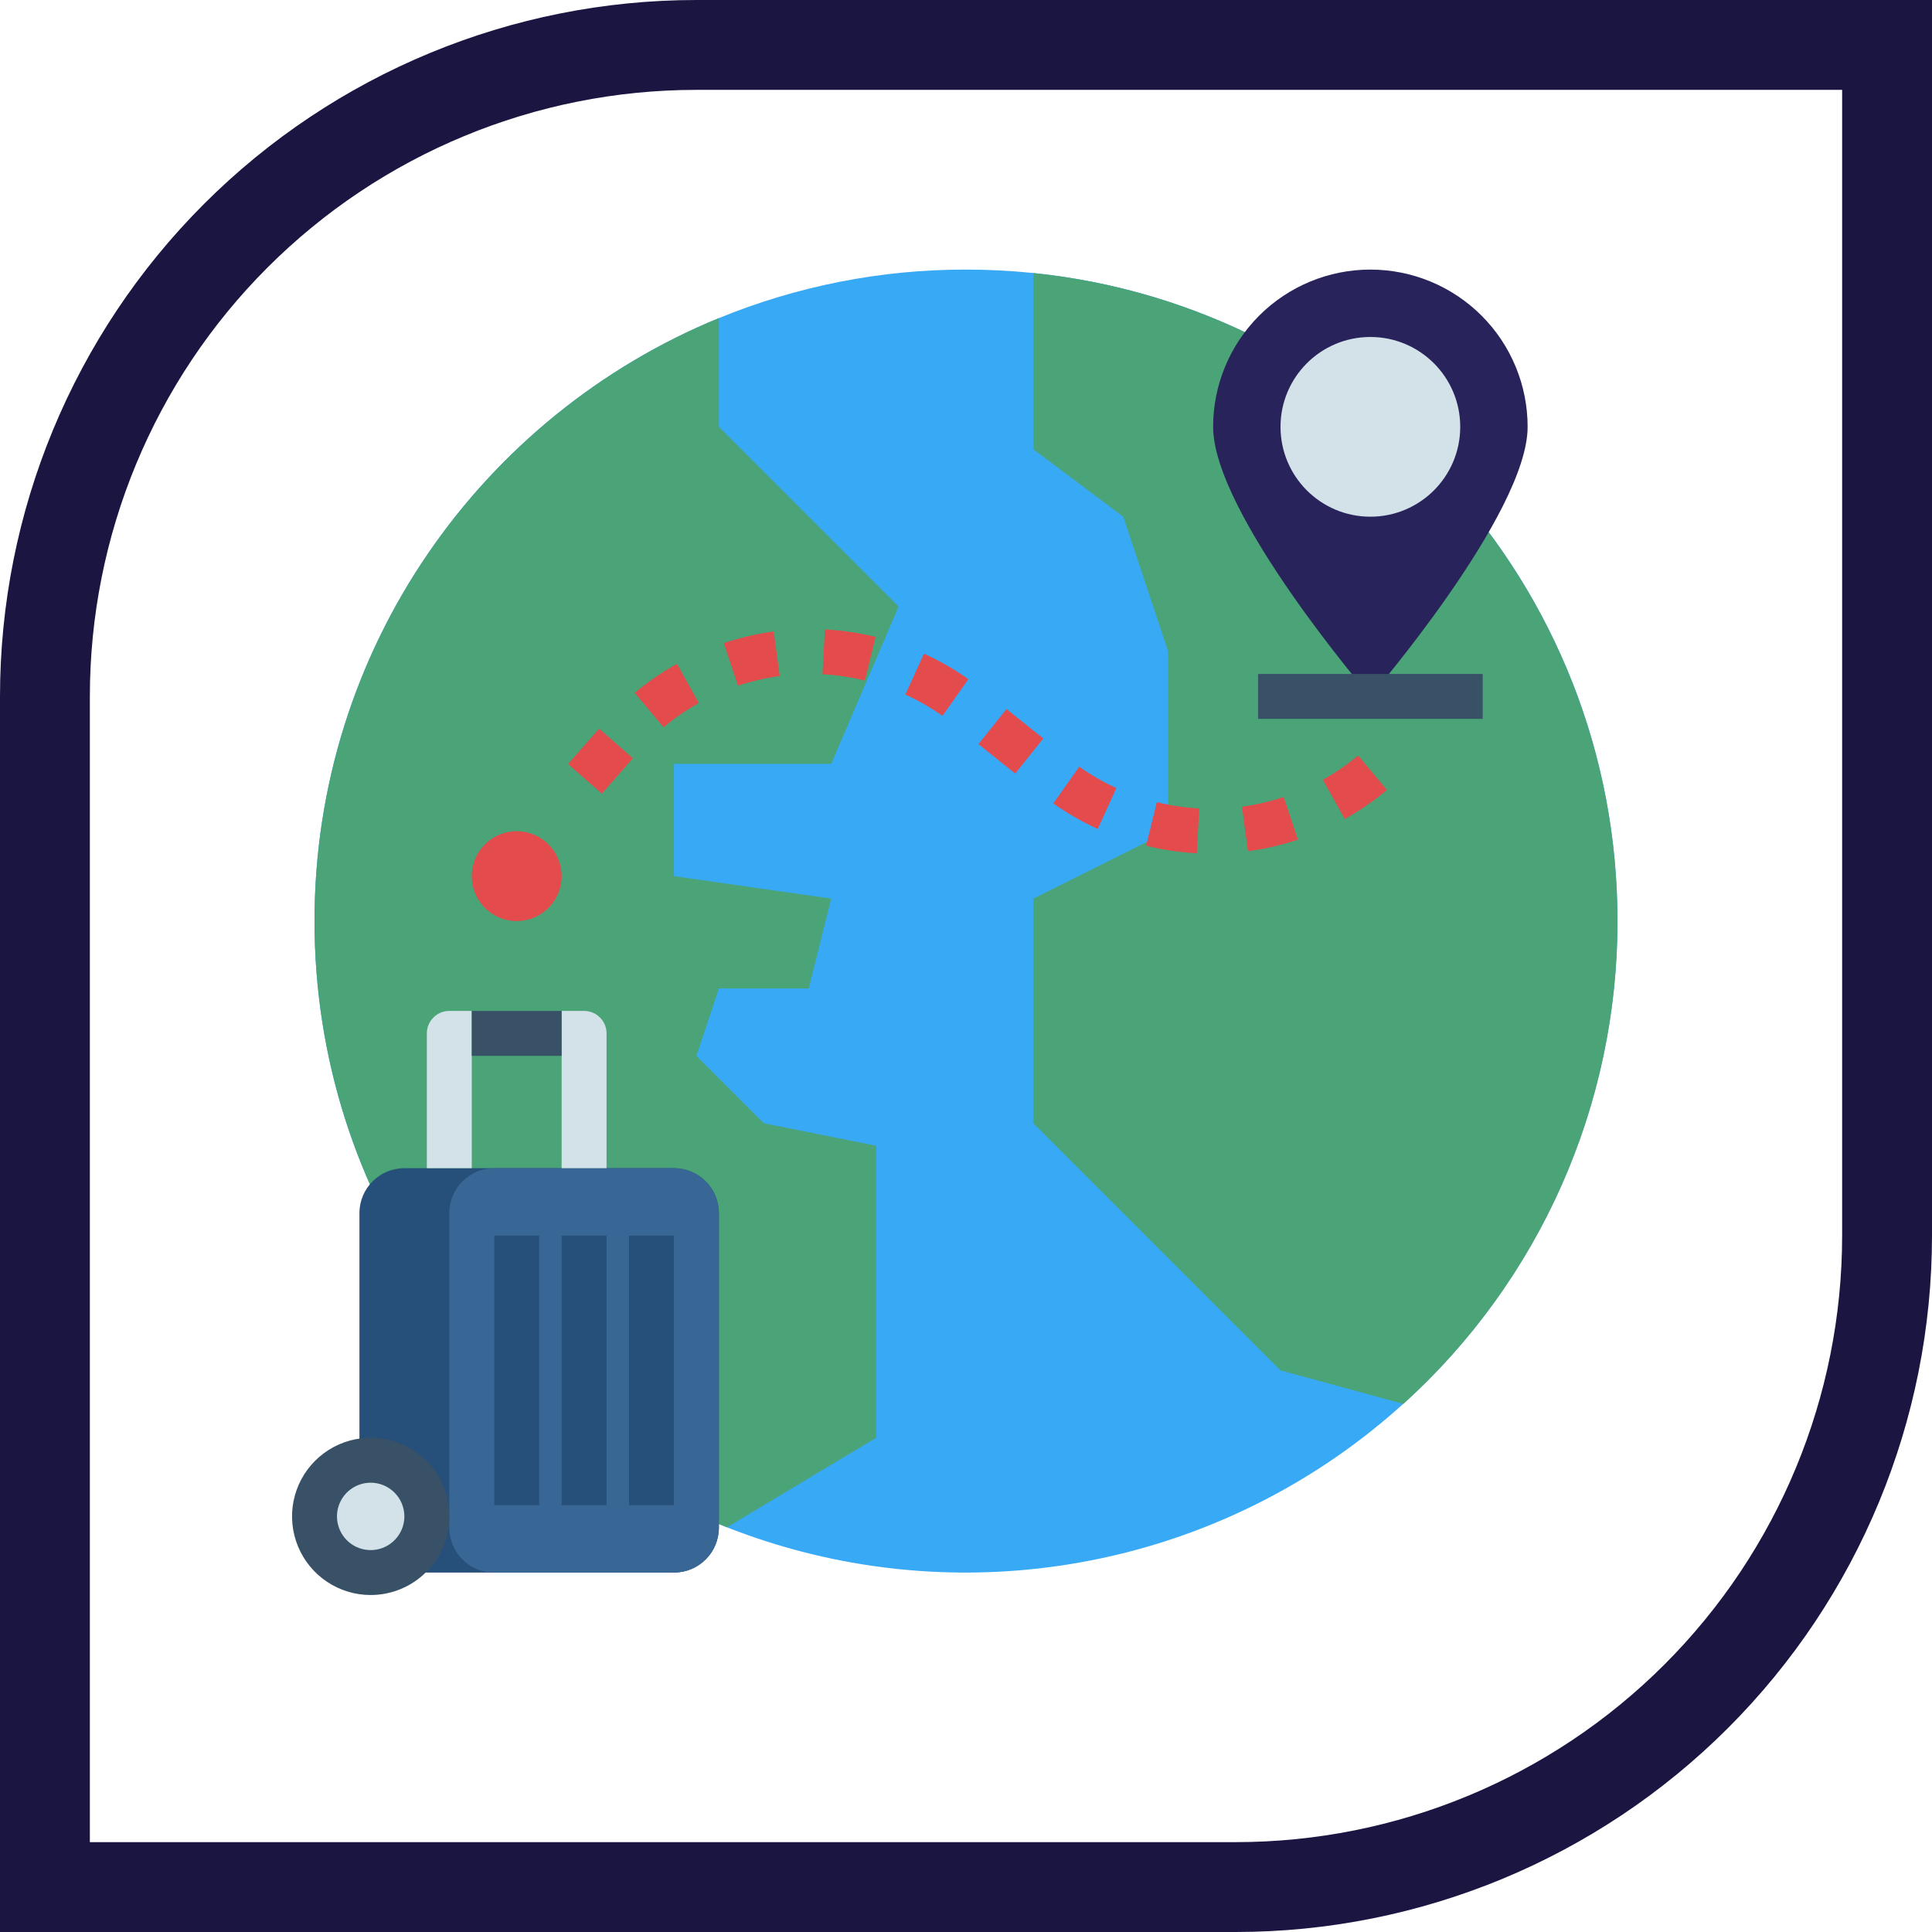 <?xml version="1.0" encoding="UTF-8"?>
<svg xmlns="http://www.w3.org/2000/svg" width="86" height="86" viewBox="0 0 86 86" fill="none">
  <g clip-path="url(#clip0_4287_121)">
    <path d="M31 2H84V55C84 62.691 80.945 70.067 75.506 75.506C70.067 80.945 62.691 84 55 84H2V31C2 23.309 5.055 15.932 10.494 10.494C15.932 5.055 23.309 2 31 2V2Z" stroke="#1B1542" stroke-width="4"></path>
    <path d="M72 41C71.997 45.727 70.84 50.381 68.629 54.559C66.417 58.736 63.219 62.31 59.312 64.97C55.404 67.63 50.907 69.295 46.209 69.82C41.512 70.346 36.757 69.716 32.359 67.985C21.608 63.742 14 53.259 14 41C14 28.878 21.438 18.492 32 14.16C35.49 12.729 39.227 11.995 43 12C44.002 12 45.003 12.051 46 12.154C60.606 13.655 72 25.996 72 41Z" fill="#38A9F5"></path>
    <path d="M34 50L39 51V64L32.359 67.985C21.608 63.742 14 53.259 14 41C14 28.878 21.438 18.492 32 14.16V19L40 27L37 34H30V39L37 40L36 44H32L31 47L34 50Z" fill="#4BA477"></path>
    <path d="M72 41C72.005 45.05 71.159 49.056 69.517 52.758C67.876 56.46 65.475 59.777 62.47 62.492L57 61L46 50V40L52 37V29L50 23L46 20V12.154C60.606 13.655 72 25.996 72 41Z" fill="#4BA477"></path>
    <path d="M30 52H18C16.895 52 16 52.895 16 54V68C16 69.105 16.895 70 18 70H30C31.105 70 32 69.105 32 68V54C32 52.895 31.105 52 30 52Z" fill="#26507A"></path>
    <path d="M30 52H22C20.895 52 20 52.895 20 54V68C20 69.105 20.895 70 22 70H30C31.105 70 32 69.105 32 68V54C32 52.895 31.105 52 30 52Z" fill="#396795"></path>
    <path d="M22 55H24V67H22V55Z" fill="#26507A"></path>
    <path d="M25 55H27V67H25V55Z" fill="#26507A"></path>
    <path d="M28 55H30V67H28V55Z" fill="#26507A"></path>
    <path d="M16.5 70C17.881 70 19 68.881 19 67.5C19 66.119 17.881 65 16.5 65C15.119 65 14 66.119 14 67.5C14 68.881 15.119 70 16.5 70Z" fill="#D3E1E9"></path>
    <path d="M16.5 71C15.808 71 15.131 70.795 14.556 70.41C13.98 70.026 13.531 69.479 13.266 68.839C13.002 68.2 12.932 67.496 13.067 66.817C13.202 66.138 13.536 65.515 14.025 65.025C14.515 64.536 15.138 64.202 15.817 64.067C16.496 63.932 17.2 64.001 17.839 64.266C18.479 64.531 19.026 64.98 19.41 65.555C19.795 66.131 20 66.808 20 67.5C19.999 68.428 19.63 69.318 18.974 69.974C18.318 70.63 17.428 70.999 16.5 71ZM16.5 66C16.203 66 15.913 66.088 15.667 66.253C15.42 66.418 15.228 66.652 15.114 66.926C15.001 67.2 14.971 67.502 15.029 67.793C15.087 68.084 15.23 68.351 15.439 68.561C15.649 68.77 15.916 68.913 16.207 68.971C16.498 69.029 16.8 68.999 17.074 68.886C17.348 68.772 17.582 68.58 17.747 68.333C17.912 68.087 18 67.797 18 67.5C18 67.102 17.841 66.721 17.56 66.44C17.279 66.159 16.898 66 16.5 66Z" fill="#395166"></path>
    <path d="M27 52H25V45H26C26.265 45 26.52 45.105 26.707 45.293C26.895 45.48 27 45.735 27 46V52Z" fill="#D3E1E9"></path>
    <path d="M21 52H19V46C19 45.735 19.105 45.48 19.293 45.293C19.48 45.105 19.735 45 20 45H21V52Z" fill="#D3E1E9"></path>
    <path d="M21 45H25V47H21V45Z" fill="#395166"></path>
    <path d="M23 41C24.105 41 25 40.105 25 39C25 37.895 24.105 37 23 37C21.895 37 21 37.895 21 39C21 40.105 21.895 41 23 41Z" fill="#E44B4D"></path>
    <path d="M26.791 35.328L25.286 34.011L26.667 32.434L28.172 33.751L26.791 35.328ZM29.538 32.375L28.255 30.841C28.839 30.352 29.468 29.919 30.133 29.547L31.108 31.293C30.552 31.604 30.027 31.966 29.538 32.375V32.375Z" fill="#E44B4D"></path>
    <path d="M53.274 37.983C52.513 37.942 51.758 37.83 51.018 37.648L51.495 35.706C52.113 35.858 52.745 35.951 53.38 35.986L53.274 37.983ZM55.552 37.891L55.285 35.909C55.916 35.824 56.538 35.679 57.142 35.478L57.774 37.376C57.051 37.616 56.307 37.789 55.552 37.891V37.891ZM48.864 36.9C48.171 36.583 47.509 36.203 46.887 35.763L48.042 34.13C48.562 34.498 49.115 34.816 49.695 35.08L48.864 36.9ZM59.861 36.456L58.886 34.71C59.442 34.4 59.968 34.038 60.456 33.63L61.739 35.164C61.155 35.653 60.526 36.085 59.861 36.456H59.861ZM45.191 34.433L43.554 33.124L44.803 31.562L46.44 32.872L45.191 34.433ZM41.953 31.866C41.433 31.499 40.879 31.181 40.3 30.917L41.129 29.097C41.822 29.413 42.484 29.793 43.107 30.232L41.953 31.866ZM32.852 30.524L32.219 28.627C32.942 28.386 33.685 28.213 34.44 28.11L34.709 30.092C34.078 30.178 33.456 30.322 32.852 30.524ZM38.499 30.292C37.88 30.141 37.249 30.048 36.613 30.014L36.719 28.017C37.48 28.057 38.235 28.169 38.975 28.35L38.499 30.292Z" fill="#E44B4D"></path>
    <path d="M68 19C68 17.143 67.263 15.363 65.95 14.05C64.637 12.738 62.856 12 61 12C59.144 12 57.363 12.738 56.05 14.05C54.737 15.363 54 17.143 54 19C54 22.866 61 31 61 31C61 31 68 22.866 68 19Z" fill="#28245B"></path>
    <path d="M61 23C63.209 23 65 21.209 65 19C65 16.791 63.209 15 61 15C58.791 15 57 16.791 57 19C57 21.209 58.791 23 61 23Z" fill="#D3E1E9"></path>
    <path d="M56 30H66V32H56V30Z" fill="#395166"></path>
  </g>
  <defs>
    <clipPath id="clip0_4287_121">
      <rect width="86" height="86" fill="white"></rect>
    </clipPath>
  </defs>
</svg>
